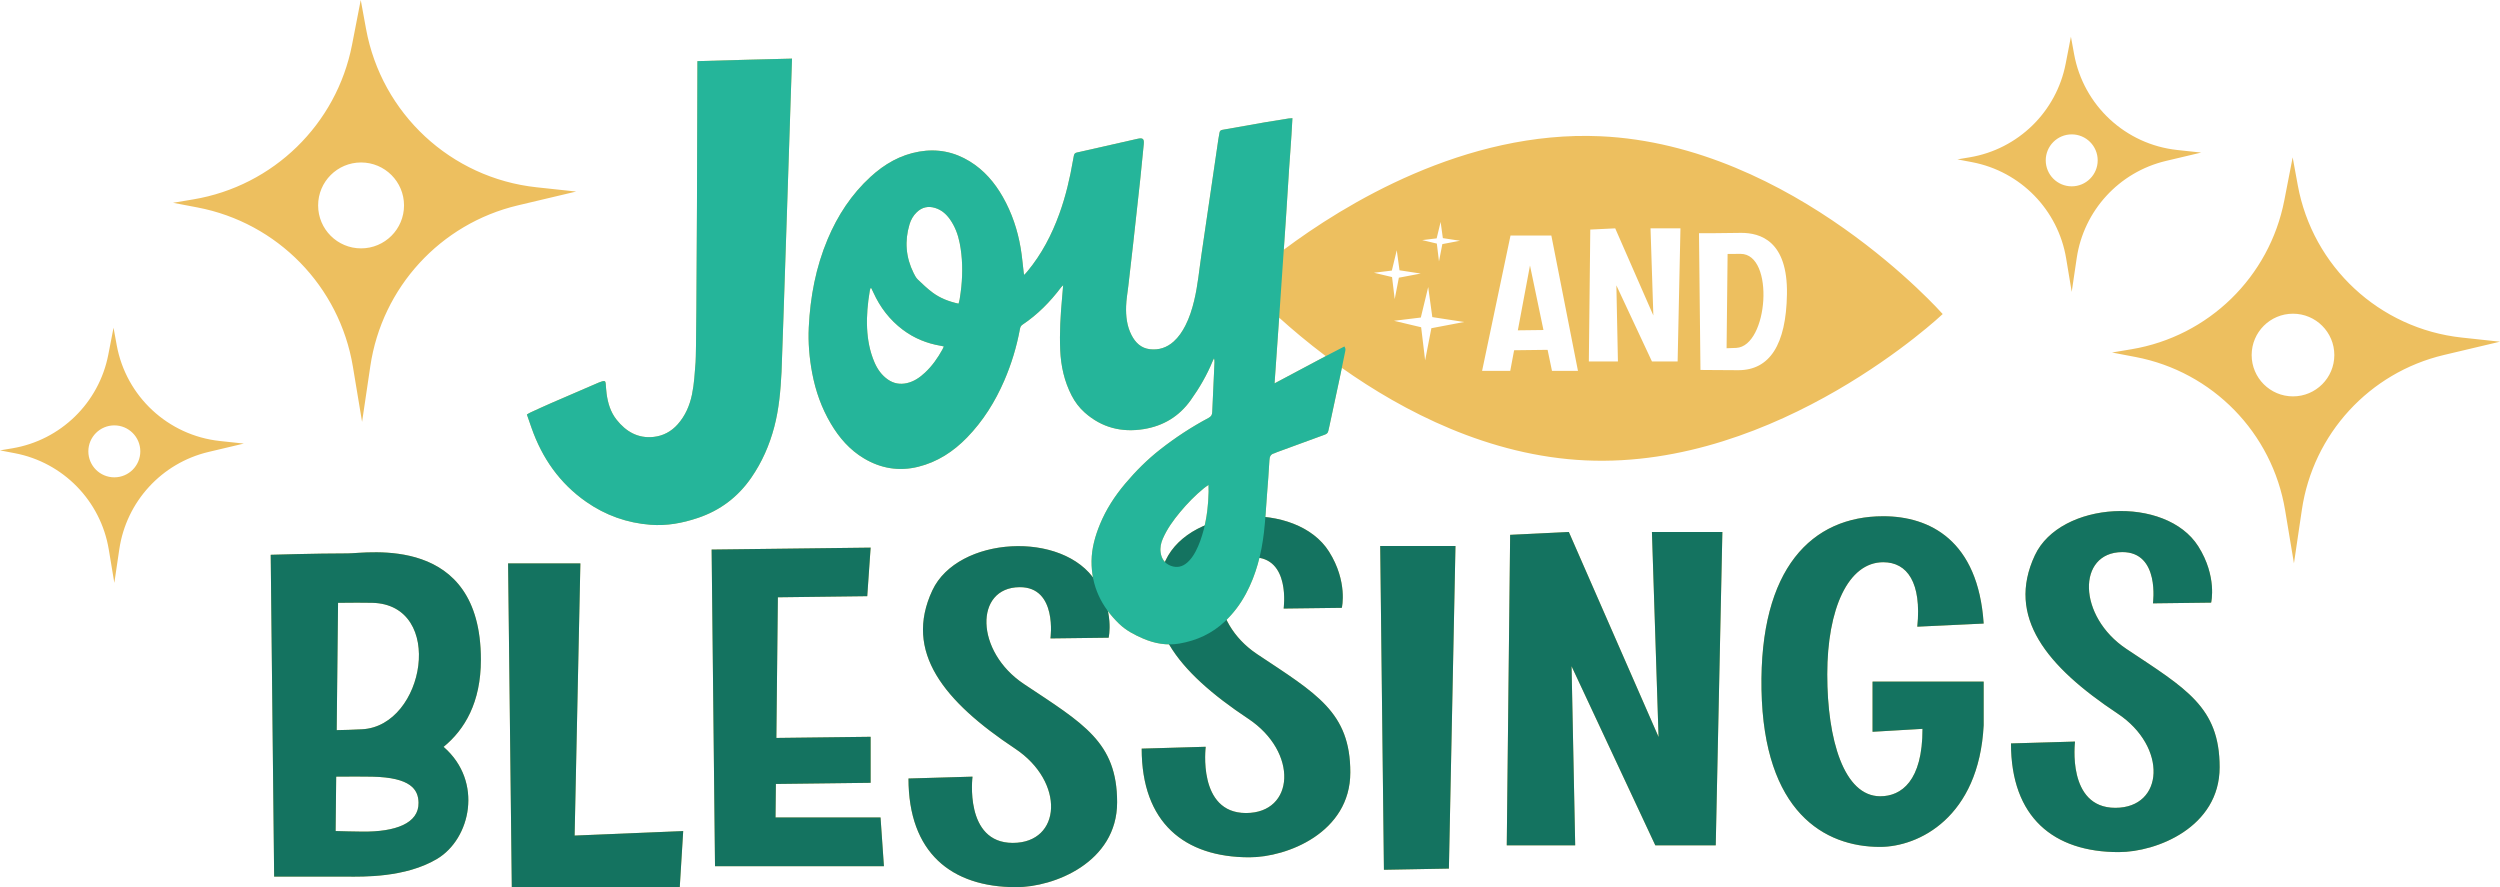 <?xml version="1.0" encoding="UTF-8"?><svg xmlns="http://www.w3.org/2000/svg" xmlns:xlink="http://www.w3.org/1999/xlink" height="177.4" preserveAspectRatio="xMidYMid meet" version="1.0" viewBox="0.0 0.0 500.0 177.4" width="500.0" zoomAndPan="magnify"><g id="change1_1"><path d="M383.461,125.336c0.889-8.794-1.995-12.894-6.811-12.894c-7.037,0-11.201,9.352-11.201,22.431 c0,13.079,3.341,24.382,10.6,24.382c4.207,0,8.463-3.031,8.455-13.485l-9.993,0.585v-10.039h22.221v8.739 C395.776,163.523,383.7,169.38,376,169.38c-11.096,0-23.261-6.966-23.697-31.476c-0.432-24.283,10.106-34.654,24.347-34.654 c9.257,0,18.982,4.776,20.082,21.46L383.461,125.336z M116.075,112.674h-14.457l0.742,64.761h33.591l0.688-11.221l-21.717,0.901 L116.075,112.674z M276.785,173.955l12.994-0.238l1.315-64.523h-15.051L276.785,173.955z M88.712,149.376 c0.018,0.016,0.04,0.028,0.058,0.044c7.906,6.91,5.347,18.338-1.333,22.346c-6.363,3.818-15.015,3.559-17.87,3.559 c-0.787,0-1.65,0-2.542-0.001v0.001H54.83l-0.688-64.367c0,0,8.997-0.278,15.43-0.278c3.822,0,26.605-3.951,26.605,21.256 C96.178,140.478,92.943,145.922,88.712,149.376z M83.711,160.544c-0.048-2.629-1.529-5.049-9.252-5.21 c-1.798-0.038-4.471-0.031-7.22-0.006l-0.116,10.879c1.559,0.053,3.316,0.095,5.304,0.118 C79.083,166.4,83.786,164.685,83.711,160.544z M74.458,120.562c-1.634-0.04-4.149-0.031-6.848,0.002l-0.272,25.463 c1.508-0.022,3.191-0.073,5.089-0.172C85.021,145.198,89.122,120.923,74.458,120.562z M155.103,163.498l0.072-6.705l18.95-0.232 v-9.203l-18.852,0.23l0.301-28.129l17.874-0.223l0.677-9.712l-31.8,0.388l0.677,63.324h0.058h11.939h21.785l-0.677-9.739H155.103z M331.716,147.404l-17.949-41.007l-11.738,0.571l-0.677,62.098h13.688l-0.728-35.828l16.752,35.828h1.354h8.779h1.95l1.327-62.669 h-14.087L331.716,147.404z M425.287,129.789c-9.798-6.524-9.909-19.318-0.856-19.372c7.616-0.045,6.16,10.253,6.16,10.253 l11.636-0.145c0,0,1.246-5.214-2.567-11.251c-6.468-10.242-27.596-9.087-32.684,1.787c-5.763,12.315,2.329,22.209,16.531,31.639 c10.059,6.679,9.308,18.867-0.445,18.867s-8.057-13.253-8.057-13.253l-12.805,0.372c0,14.804,8.531,21.734,21.547,21.734 c7.529,0,20.178-4.932,20.178-16.978C443.925,141.397,437.192,137.716,425.287,129.789z M270.062,154.482 c0,12.046-12.649,16.978-20.178,16.978c-13.016,0-21.547-6.93-21.547-21.734l12.805-0.372c0,0-1.697,13.253,8.057,13.253 s10.504-12.188,0.445-18.867c-7.16-4.754-12.763-9.627-15.825-14.868c-1.789-0.016-3.535-0.441-5.232-1.175 c-1.733-0.749-3.389-1.62-4.756-2.936c-0.841-0.81-1.588-1.664-2.25-2.555c0.655,3.16,0.144,5.334,0.144,5.334l-11.636,0.145 c0,0,1.456-10.299-6.16-10.253c-9.053,0.054-8.943,12.848,0.856,19.372c11.905,7.927,18.638,11.608,18.638,23.654 s-12.649,16.977-20.178,16.977c-13.016,0-21.547-6.93-21.547-21.734l12.805-0.372c0,0-1.697,13.253,8.057,13.253 s10.504-12.188,0.445-18.867c-14.201-9.43-22.293-19.324-16.531-31.639c4.953-10.586,25.102-11.956,32.134-2.573 c-0.2-1.059-0.309-2.157-0.297-3.306c0.027-2.565,0.722-5.007,1.693-7.364c1.226-2.976,2.963-5.642,5.032-8.099 c2.111-2.507,4.417-4.813,6.998-6.836c3.037-2.38,6.253-4.492,9.66-6.305c0.514-0.274,0.73-0.588,0.753-1.164 c0.133-3.316,0.299-6.631,0.451-9.946c0.012-0.264,0.002-0.53-0.107-0.813c-0.093,0.197-0.194,0.391-0.277,0.591 c-1.147,2.777-2.643,5.354-4.389,7.796c-2.321,3.248-5.486,5.136-9.382,5.765c-4.418,0.714-8.396-0.293-11.792-3.307 c-1.094-0.971-1.955-2.118-2.623-3.412c-1.466-2.841-2.141-5.886-2.282-9.059c-0.155-3.499,0.054-6.987,0.373-10.471 c0.073-0.803,0.135-1.608,0.213-2.541c-0.196,0.205-0.323,0.313-0.421,0.443c-2.182,2.894-4.694,5.448-7.721,7.466 c-0.334,0.223-0.438,0.514-0.506,0.879c-0.659,3.549-1.696,6.983-3.131,10.298c-1.829,4.224-4.231,8.076-7.445,11.387 c-2.734,2.817-5.936,4.905-9.781,5.854c-3.821,0.942-7.442,0.34-10.82-1.671c-2.86-1.702-4.968-4.138-6.642-6.97 c-1.849-3.127-3.043-6.497-3.719-10.067c-0.577-3.051-0.835-6.115-0.686-9.217c0.292-6.07,1.406-11.967,3.772-17.587 c2-4.752,4.77-8.99,8.592-12.489c2.781-2.546,5.942-4.379,9.71-5.033c3.626-0.63,7.005,0.036,10.13,1.959 c2.854,1.756,4.966,4.22,6.605,7.107c1.807,3.183,2.956,6.608,3.565,10.206c0.282,1.669,0.419,3.363,0.624,5.046 c0.008,0.069,0.038,0.135,0.099,0.344c0.264-0.299,0.451-0.5,0.627-0.712c2.849-3.434,4.874-7.324,6.386-11.502 c1.272-3.514,2.123-7.131,2.749-10.808c0.26-1.526,0.199-1.324,1.55-1.634c3.775-0.865,7.552-1.719,11.331-2.567 c1.08-0.242,1.356-0.003,1.252,1.08c-0.222,2.32-0.446,4.64-0.695,6.957c-0.46,4.28-0.934,8.559-1.412,12.838 c-0.32,2.868-0.658,5.735-0.987,8.602c-0.153,1.332-0.393,2.661-0.436,3.996c-0.063,1.985,0.146,3.956,1.072,5.765 c0.777,1.517,1.908,2.638,3.687,2.844c1.808,0.209,3.403-0.322,4.763-1.545c0.995-0.895,1.721-1.988,2.327-3.167 c0.815-1.586,1.341-3.267,1.761-4.999c0.749-3.087,1.012-6.245,1.482-9.373c0.712-4.732,1.391-9.47,2.083-14.205 c0.425-2.906,0.848-5.812,1.277-8.718c0.063-0.425,0.163-0.846,0.224-1.271c0.05-0.346,0.212-0.532,0.571-0.595 c2.867-0.501,5.731-1.023,8.598-1.521c1.546-0.268,3.097-0.505,4.647-0.75c0.217-0.034,0.44-0.037,0.77-0.063 c-0.214,4.459-0.611,8.842-0.863,13.234c-0.25,4.359-0.568,8.713-0.863,13.069c12.028-8.999,36.229-23.907,63.333-22.688 c38.61,1.736,68.451,35.558,68.451,35.558s-32.757,31.007-71.366,29.271c-19.363-0.871-36.518-9.811-48.813-18.508 c-0.121,0.582-0.235,1.165-0.359,1.746c-0.695,3.267-1.399,6.532-2.101,9.798c-0.074,0.346-0.174,0.688-0.234,1.037 c-0.078,0.46-0.359,0.649-0.787,0.803c-3.19,1.148-6.369,2.327-9.551,3.499c-0.166,0.061-0.32,0.162-0.49,0.206 c-0.732,0.19-0.923,0.668-0.959,1.397c-0.116,2.301-0.312,4.598-0.486,6.895c-0.113,1.483-0.206,2.968-0.32,4.45 c5.271,0.577,10.154,2.841,12.723,6.909c3.812,6.037,2.567,11.251,2.567,11.251l-11.636,0.145c0,0,1.28-9.06-4.845-10.147 c-0.61,2.489-1.477,4.904-2.712,7.206c-1.031,1.923-2.319,3.657-3.871,5.19c1.221,2.509,3.253,4.959,6.123,6.87 C263.329,138.756,270.062,142.436,270.062,154.482z M339.799,46.692L339.799,46.692l0,0.023l0.292,27.271h0.571l-0.001,0.009 c0,0,4.822,0.044,7.005,0.044c6.269,0,9.56-5.108,9.724-15.193c0.175-10.708-5.364-12.272-9.145-12.272 c-1.459,0-3.762,0.034-5.597,0.065h-2.85L339.799,46.692z M317.769,72.296h5.816l-0.309-15.222l7.117,15.222h0.575h3.73h0.829 l0.564-26.626h-5.985l0.565,17.422l-7.626-17.422l-4.987,0.242L317.769,72.296z M296.419,74.172h5.631l0.772-4.123l6.697-0.082 l0.878,4.205h5.195l-5.323-27.064h-3.15h-2.372h-2.646L296.419,74.172z M284.443,48.022l2.924,0.695l0.429,3.563l0.672-3.459 l3.529-0.67l-3.427-0.525l-0.444-3.24l-0.793,3.285L284.443,48.022z M284.166,63.506l-5.368,0.653l5.431,1.291l0.797,6.618 l1.248-6.425l6.554-1.245l-6.364-0.976l-0.824-6.018L284.166,63.506z M274.789,54.551l3.621,0.861l0.531,4.412l0.832-4.284 l4.37-0.83l-4.243-0.65l-0.549-4.012l-0.982,4.068L274.789,54.551z M254.911,76.675c2.448-1.303,4.758-2.543,7.078-3.766 c1.057-0.558,2.111-1.121,3.168-1.682c-3.667-2.764-6.805-5.417-9.325-7.697C255.532,67.859,255.225,72.19,254.911,76.675z M188.771,69.29c-0.249-0.055-0.439-0.105-0.632-0.137c-2.769-0.467-5.299-1.499-7.552-3.186c-2.635-1.973-4.565-4.503-5.919-7.488 c-0.133-0.292-0.278-0.578-0.418-0.867c-0.054,0.013-0.108,0.026-0.162,0.039c-0.045,0.169-0.104,0.336-0.133,0.508 c-0.415,2.477-0.656,4.964-0.537,7.482c0.111,2.349,0.54,4.628,1.464,6.794c0.594,1.394,1.446,2.614,2.719,3.488 c1.147,0.788,2.408,1.007,3.762,0.708c1.433-0.317,2.589-1.123,3.638-2.102c1.44-1.345,2.555-2.939,3.501-4.657 C188.593,69.702,188.664,69.521,188.771,69.29z M191.936,48.594c-0.338-1.706-0.942-3.313-1.955-4.743 c-0.751-1.059-1.695-1.879-2.962-2.266c-1.376-0.42-2.593-0.159-3.649,0.842c-0.72,0.682-1.189,1.513-1.468,2.448 c-1.003,3.353-0.736,6.608,0.826,9.744c0.224,0.45,0.466,0.929,0.82,1.27c0.945,0.911,1.904,1.825,2.953,2.608 c1.516,1.131,3.259,1.809,5.211,2.235c0.09-0.35,0.181-0.612,0.222-0.883c0.123-0.826,0.253-1.652,0.334-2.482 C192.557,54.43,192.511,51.5,191.936,48.594z M241.723,98.368c0.009-0.414-0.011-0.829-0.02-1.388 c-0.396,0.282-0.67,0.455-0.919,0.659c-1.748,1.43-3.316,3.04-4.759,4.774c-1.362,1.637-2.607,3.351-3.462,5.32 c-0.39,0.899-0.584,1.822-0.435,2.806c0.113,0.749,0.409,1.359,0.866,1.839c0.042-0.093,0.077-0.184,0.121-0.277 c1.488-3.179,4.352-5.521,7.815-6.997C241.436,102.893,241.672,100.64,241.723,98.368z M39.496,41.491l-4.891-0.933l4.055-0.68 c16.001-2.681,28.657-15.013,31.752-30.939L72.15,0l1.059,5.786c3.101,16.942,16.975,29.828,34.1,31.67l7.93,0.853l-11.669,2.766 c-15.488,3.671-27.177,16.408-29.506,32.154l-1.649,11.144l-1.839-11.057C67.903,57.246,55.498,44.544,39.496,41.491z M63.625,41.084c0,4.745,3.846,8.591,8.591,8.591s8.591-3.846,8.591-8.591c0-4.745-3.846-8.591-8.591-8.591 S63.625,36.34,63.625,41.084z M500,68.338l-11.229,2.661c-14.905,3.533-26.153,15.79-28.395,30.943l-1.587,10.724l-1.769-10.64 c-2.572-15.465-14.509-27.689-29.909-30.627l-4.707-0.898l3.902-0.654c15.398-2.58,27.577-14.448,30.556-29.774l1.672-8.603 l1.019,5.568c2.984,16.304,16.335,28.704,32.815,30.477L500,68.338z M466.866,71.008c0-4.566-3.701-8.267-8.267-8.267 s-8.267,3.701-8.267,8.267s3.701,8.267,8.267,8.267S466.866,75.574,466.866,71.008z M43.969,88.199l4.796,0.516l-7.057,1.673 c-9.367,2.22-16.436,9.923-17.845,19.446l-0.997,6.74l-1.112-6.687c-1.616-9.719-9.118-17.401-18.796-19.247L0,90.075l2.452-0.411 c9.677-1.622,17.331-9.08,19.203-18.711l1.051-5.406l0.64,3.499C25.221,79.292,33.612,87.084,43.969,88.199z M28.061,90.272 c0-2.869-2.326-5.196-5.195-5.196c-2.869,0-5.196,2.326-5.196,5.196s2.326,5.195,5.196,5.195 C25.735,95.468,28.061,93.142,28.061,90.272z M394.436,32.438l-2.958-0.564l2.452-0.411c9.677-1.622,17.331-9.08,19.203-18.711 l1.051-5.406l0.64,3.499c1.875,10.246,10.266,18.039,20.622,19.153l4.796,0.516l-7.057,1.673 c-9.367,2.22-16.436,9.923-17.845,19.446l-0.997,6.74l-1.112-6.687C411.616,41.966,404.114,34.285,394.436,32.438z M409.148,32.071 c0,2.869,2.326,5.196,5.195,5.196s5.195-2.326,5.195-5.196c0-2.869-2.326-5.195-5.195-5.195S409.148,29.202,409.148,32.071z M348.112,50.772c-0.642,0-1.581,0.009-2.592,0.022l-0.202,18.855c0.575-0.011,1.211-0.031,1.93-0.068 C353.651,69.253,354.991,50.772,348.112,50.772z M305.997,53.097l-2.429,12.969l5.123-0.063L305.997,53.097z M150.25,95.542 c2.147-3.107,3.641-6.512,4.599-10.149c0.95-3.604,1.267-7.303,1.456-11.01c0.129-2.54,2.097-62.66,2.097-62.66 s-17.041,0.419-18.918,0.504c0,0-0.122,57.212-0.365,60.222c-0.174,2.155-0.273,4.315-0.719,6.445 c-0.469,2.236-1.337,4.253-2.863,5.969c-1.289,1.449-2.916,2.313-4.82,2.518c-3.13,0.337-5.521-1.067-7.404-3.445 c-1.2-1.515-1.739-3.312-1.993-5.2c-0.089-0.659-0.115-1.325-0.176-1.988c-0.048-0.522-0.187-0.625-0.681-0.493 c-0.229,0.061-0.454,0.143-0.671,0.237c-3.209,1.382-6.419,2.761-9.622,4.156c-1.372,0.598-2.73,1.227-4.091,1.851 c-0.25,0.115-0.481,0.274-0.7,0.401c0.341,0.98,0.634,1.831,0.932,2.681c2.123,6.049,5.632,11.077,10.927,14.777 c3.869,2.704,8.174,4.233,12.871,4.594c3.242,0.25,6.379-0.331,9.457-1.366C144.031,102.087,147.577,99.41,150.25,95.542z" fill="#EDBF5F"/></g><g id="change2_1"><path d="M383.461,125.336c0.889-8.794-1.995-12.894-6.811-12.894c-7.037,0-11.201,9.352-11.201,22.431 c0,13.079,3.341,24.382,10.6,24.382c4.207,0,8.463-3.031,8.455-13.485l-9.993,0.585v-10.039h22.221v8.739 C395.776,163.523,383.7,169.38,376,169.38c-11.096,0-23.261-6.966-23.697-31.476c-0.432-24.283,10.106-34.654,24.347-34.654 c9.257,0,18.982,4.776,20.082,21.46L383.461,125.336z M116.075,112.674h-14.457l0.742,64.761h33.591l0.688-11.221l-21.717,0.901 L116.075,112.674z M276.785,173.955l12.994-0.238l1.315-64.523h-15.051L276.785,173.955z M88.712,149.376 c0.018,0.016,0.04,0.028,0.058,0.044c7.906,6.91,5.347,18.338-1.333,22.346c-6.363,3.818-15.015,3.559-17.87,3.559 c-0.787,0-1.65,0-2.542-0.001v0.001H54.83l-0.688-64.367c0,0,8.997-0.278,15.43-0.278c3.822,0,26.605-3.951,26.605,21.256 C96.178,140.478,92.943,145.922,88.712,149.376z M83.711,160.544c-0.048-2.629-1.529-5.049-9.252-5.21 c-1.798-0.038-4.471-0.031-7.22-0.006l-0.116,10.879c1.559,0.053,3.316,0.095,5.304,0.118 C79.083,166.4,83.786,164.685,83.711,160.544z M74.458,120.562c-1.634-0.04-4.149-0.031-6.848,0.002l-0.272,25.463 c1.508-0.022,3.191-0.073,5.089-0.172C85.021,145.198,89.122,120.923,74.458,120.562z M155.103,163.498l0.072-6.705l18.95-0.232 v-9.203l-18.852,0.23l0.301-28.129l17.874-0.223l0.677-9.712l-31.8,0.388l0.677,63.324h0.058h11.939h21.785l-0.677-9.739H155.103z M331.716,147.404l-17.949-41.007l-11.738,0.571l-0.677,62.098h13.688l-0.728-35.828l16.752,35.828h1.354h8.779h1.95l1.327-62.669 h-14.087L331.716,147.404z M204.785,136.804c-9.798-6.524-9.909-19.318-0.856-19.372c7.616-0.045,6.16,10.253,6.16,10.253 l11.636-0.145c0,0,1.246-5.214-2.567-11.251c-6.468-10.242-27.596-9.087-32.684,1.787c-5.763,12.315,2.329,22.209,16.531,31.639 c10.059,6.679,9.308,18.867-0.445,18.867s-8.057-13.253-8.057-13.253l-12.805,0.372c0,14.804,8.531,21.734,21.547,21.734 c7.529,0,20.178-4.931,20.178-16.977S216.69,144.731,204.785,136.804z M425.287,129.789c-9.798-6.524-9.909-19.318-0.856-19.372 c7.616-0.045,6.16,10.253,6.16,10.253l11.636-0.145c0,0,1.246-5.214-2.567-11.251c-6.468-10.242-27.596-9.087-32.684,1.787 c-5.763,12.315,2.329,22.209,16.531,31.639c10.059,6.679,9.308,18.867-0.445,18.867s-8.057-13.253-8.057-13.253l-12.805,0.372 c0,14.804,8.531,21.734,21.547,21.734c7.529,0,20.178-4.932,20.178-16.978C443.925,141.397,437.192,137.716,425.287,129.789z M251.424,130.829c-9.798-6.524-9.909-19.318-0.856-19.372c7.616-0.045,6.16,10.253,6.16,10.253l11.636-0.145 c0,0,1.246-5.214-2.567-11.251c-6.468-10.242-27.596-9.087-32.684,1.787c-5.763,12.315,2.329,22.209,16.531,31.639 c10.059,6.679,9.308,18.867-0.445,18.867s-8.057-13.253-8.057-13.253l-12.805,0.372c0,14.804,8.531,21.734,21.547,21.734 c7.529,0,20.178-4.932,20.178-16.978C270.062,142.436,263.329,138.756,251.424,130.829z" fill="#147360"/></g><g id="change3_1"><path d="M268.88,69.291c-2.317,1.167-4.597,2.407-6.891,3.617c-2.319,1.223-4.63,2.463-7.078,3.766 c0.319-4.55,0.63-8.942,0.933-13.334c0.304-4.398,0.603-8.797,0.899-13.195c0.298-4.424,0.622-8.846,0.877-13.273 c0.252-4.391,0.649-8.775,0.863-13.234c-0.33,0.026-0.553,0.029-0.77,0.063c-1.55,0.245-3.101,0.481-4.647,0.75 c-2.868,0.498-5.731,1.02-8.598,1.521c-0.359,0.063-0.521,0.249-0.571,0.595c-0.061,0.426-0.161,0.846-0.224,1.271 c-0.429,2.906-0.852,5.812-1.277,8.718c-0.693,4.735-1.372,9.472-2.083,14.205c-0.47,3.128-0.733,6.286-1.482,9.373 c-0.42,1.732-0.947,3.413-1.761,4.999c-0.606,1.18-1.332,2.272-2.327,3.167c-1.359,1.222-2.955,1.754-4.763,1.545 c-1.779-0.206-2.911-1.327-3.687-2.844c-0.926-1.809-1.135-3.78-1.072-5.765c0.043-1.335,0.283-2.664,0.436-3.996 c0.329-2.867,0.667-5.734,0.987-8.602c0.478-4.278,0.952-8.557,1.412-12.838c0.249-2.317,0.473-4.637,0.695-6.957 c0.104-1.083-0.172-1.322-1.252-1.08c-3.779,0.848-7.556,1.702-11.331,2.567c-1.351,0.31-1.29,0.108-1.55,1.634 c-0.626,3.677-1.477,7.294-2.749,10.808c-1.513,4.178-3.538,8.068-6.386,11.502c-0.175,0.211-0.363,0.413-0.627,0.712 c-0.061-0.209-0.091-0.275-0.099-0.344c-0.205-1.683-0.342-3.377-0.624-5.046c-0.609-3.598-1.758-7.023-3.565-10.206 c-1.639-2.887-3.75-5.351-6.605-7.107c-3.125-1.923-6.504-2.589-10.13-1.959c-3.768,0.654-6.929,2.487-9.71,5.033 c-3.823,3.5-6.593,7.738-8.592,12.489c-2.366,5.621-3.48,11.517-3.772,17.587c-0.149,3.102,0.109,6.167,0.686,9.217 c0.676,3.57,1.87,6.939,3.719,10.067c1.674,2.832,3.781,5.268,6.642,6.97c3.378,2.011,6.999,2.613,10.82,1.671 c3.845-0.948,7.046-3.037,9.781-5.854c3.215-3.311,5.617-7.162,7.445-11.387c1.435-3.315,2.472-6.749,3.131-10.298 c0.068-0.365,0.172-0.657,0.506-0.879c3.027-2.017,5.539-4.571,7.721-7.466c0.098-0.13,0.225-0.239,0.421-0.443 c-0.078,0.933-0.139,1.738-0.213,2.541c-0.319,3.484-0.528,6.972-0.373,10.471c0.141,3.173,0.817,6.218,2.282,9.059 c0.668,1.294,1.529,2.441,2.623,3.412c3.396,3.014,7.374,4.021,11.792,3.307c3.896-0.63,7.06-2.518,9.382-5.765 c1.746-2.442,3.242-5.019,4.389-7.796c0.083-0.201,0.184-0.394,0.277-0.591c0.109,0.283,0.119,0.549,0.107,0.813 c-0.152,3.315-0.318,6.63-0.451,9.946c-0.023,0.576-0.239,0.891-0.753,1.164c-3.407,1.812-6.623,3.924-9.66,6.305 c-2.581,2.023-4.887,4.33-6.998,6.836c-2.069,2.457-3.806,5.122-5.032,8.099c-0.971,2.357-1.666,4.799-1.693,7.364 c-0.052,5.004,1.964,9.137,5.52,12.564c1.366,1.317,3.023,2.187,4.756,2.936c2.337,1.01,4.764,1.445,7.271,1.017 c3.469-0.591,6.572-2.006,9.154-4.458c1.687-1.602,3.062-3.443,4.159-5.487c2.066-3.85,3.12-8.013,3.621-12.317 c0.289-2.489,0.414-4.997,0.604-7.497c0.174-2.298,0.37-4.594,0.486-6.895c0.037-0.728,0.228-1.207,0.959-1.397 c0.169-0.044,0.323-0.144,0.49-0.206c3.182-1.171,6.361-2.35,9.551-3.499c0.428-0.154,0.709-0.343,0.787-0.803 c0.059-0.349,0.159-0.691,0.234-1.037c0.702-3.266,1.406-6.531,2.101-9.798c0.347-1.634,0.682-3.271,1.009-4.91 C269.079,70.077,269.198,69.722,268.88,69.291z M188.5,69.871c-0.946,1.718-2.06,3.313-3.501,4.657 c-1.049,0.979-2.205,1.785-3.638,2.102c-1.354,0.3-2.615,0.08-3.762-0.708c-1.273-0.874-2.124-2.095-2.719-3.488 c-0.924-2.166-1.352-4.445-1.464-6.794c-0.119-2.518,0.122-5.005,0.537-7.482c0.029-0.172,0.088-0.339,0.133-0.508 c0.054-0.013,0.108-0.026,0.162-0.039c0.14,0.289,0.285,0.575,0.418,0.867c1.355,2.985,3.285,5.515,5.919,7.488 c2.254,1.688,4.784,2.719,7.552,3.186c0.193,0.033,0.383,0.083,0.632,0.137C188.664,69.521,188.593,69.702,188.5,69.871z M192.268,57.369c-0.082,0.83-0.211,1.656-0.334,2.482c-0.04,0.27-0.132,0.533-0.222,0.883c-1.952-0.426-3.695-1.104-5.211-2.235 c-1.05-0.783-2.008-1.697-2.953-2.608c-0.354-0.341-0.595-0.82-0.82-1.27c-1.562-3.136-1.829-6.391-0.826-9.744 c0.279-0.935,0.748-1.765,1.468-2.448c1.056-1.001,2.273-1.262,3.649-0.842c1.267,0.387,2.212,1.206,2.962,2.266 c1.013,1.43,1.617,3.037,1.955,4.743C192.511,51.5,192.557,54.43,192.268,57.369z M240.739,105.944 c-0.401,1.513-0.895,3.005-1.64,4.396c-0.433,0.808-0.945,1.552-1.639,2.165c-0.979,0.865-2.085,1.112-3.308,0.652 c-1.2-0.451-1.834-1.366-2.023-2.618c-0.149-0.984,0.045-1.907,0.435-2.806c0.855-1.969,2.1-3.683,3.462-5.32 c1.443-1.734,3.011-3.344,4.759-4.774c0.249-0.204,0.523-0.377,0.919-0.659c0.009,0.559,0.029,0.974,0.02,1.388 C241.666,100.928,241.395,103.466,240.739,105.944z M139.484,12.228c1.877-0.085,18.918-0.504,18.918-0.504 s-1.968,60.12-2.097,62.66c-0.189,3.707-0.506,7.406-1.456,11.01c-0.958,3.637-2.452,7.042-4.599,10.149 c-2.673,3.868-6.219,6.545-10.685,8.047c-3.079,1.036-6.215,1.616-9.457,1.366c-4.697-0.362-9.002-1.891-12.871-4.594 c-5.295-3.7-8.804-8.728-10.927-14.777c-0.298-0.85-0.591-1.701-0.932-2.681c0.22-0.127,0.45-0.286,0.7-0.401 c1.36-0.624,2.719-1.253,4.091-1.851c3.203-1.395,6.413-2.774,9.622-4.156c0.218-0.094,0.443-0.175,0.671-0.237 c0.494-0.133,0.634-0.029,0.681,0.493c0.061,0.663,0.087,1.329,0.176,1.988c0.254,1.888,0.793,3.685,1.993,5.2 c1.884,2.378,4.274,3.783,7.404,3.445c1.905-0.205,3.531-1.069,4.82-2.518c1.526-1.716,2.395-3.733,2.863-5.969 c0.446-2.13,0.545-4.29,0.719-6.445C139.362,69.44,139.484,12.228,139.484,12.228z" fill="#25B59A"/></g></svg>